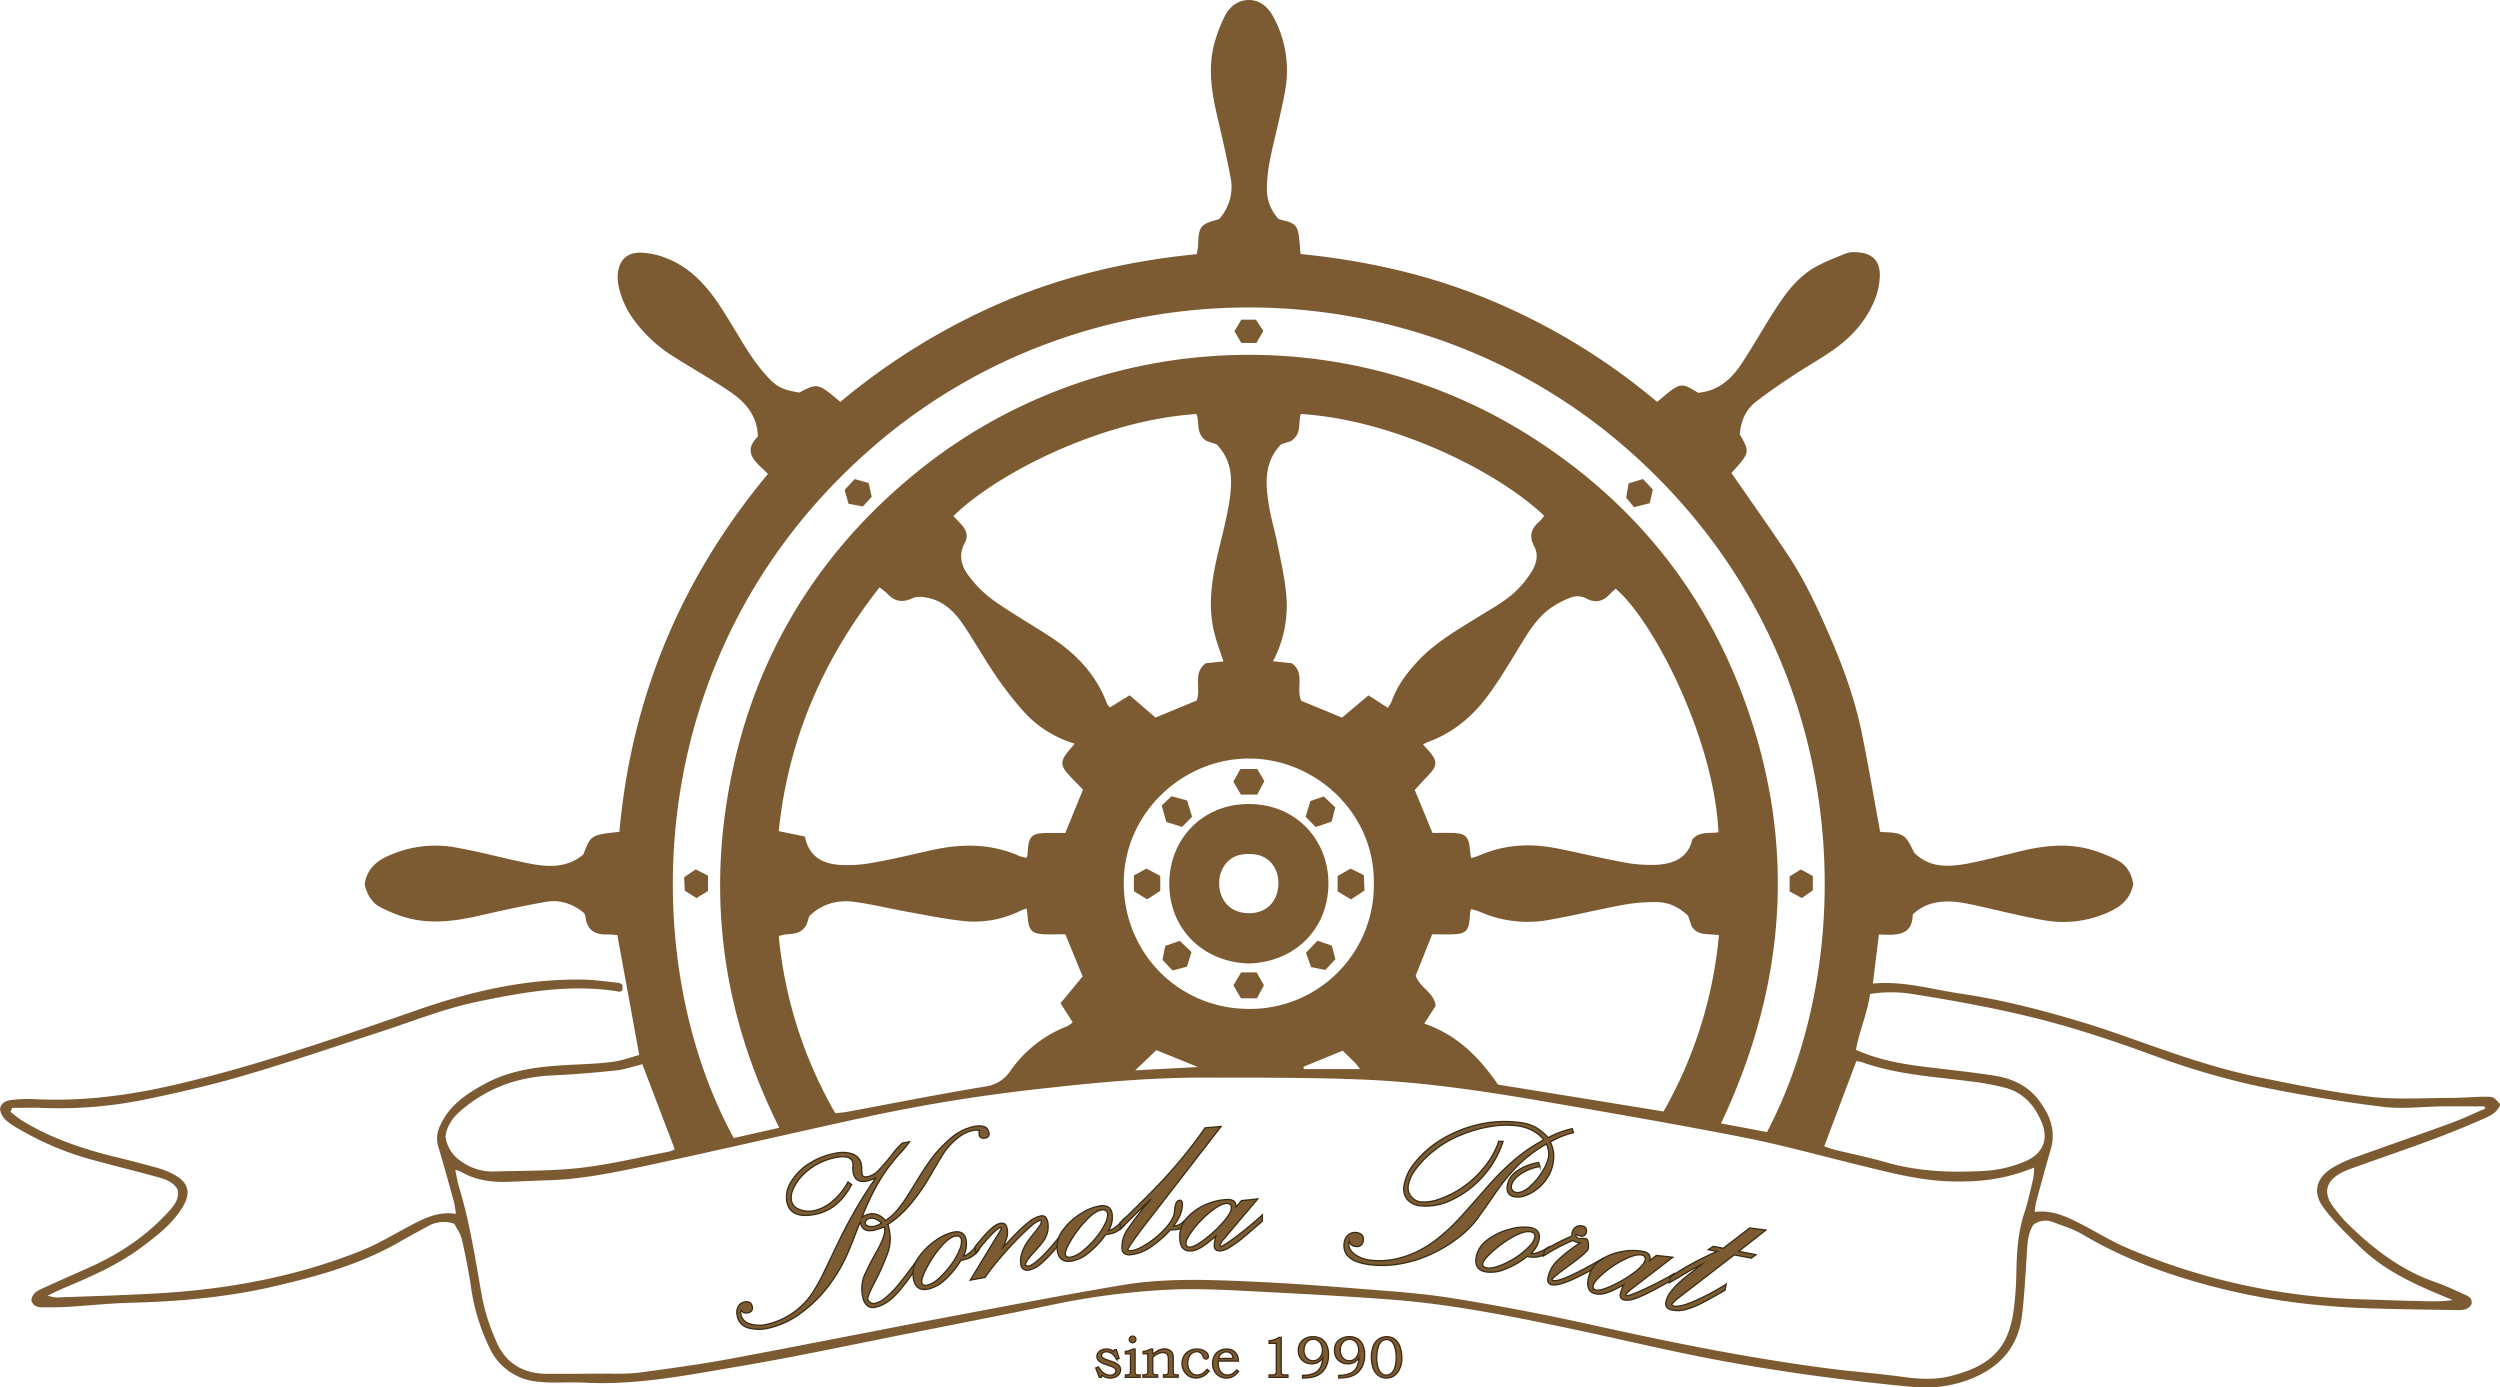 <svg xmlns="http://www.w3.org/2000/svg" viewBox="0 0 938.55 520.88"><defs><style>.cls-1,.cls-2,.cls-3{fill:#7c5b32;}.cls-2{stroke:#392d16;}.cls-2,.cls-3{stroke-miterlimit:10;stroke-width:0.5px;}.cls-3{stroke:#3e2a12;}</style></defs><g id="Layer_2" data-name="Layer 2"><g id="Layer_1-2" data-name="Layer 1"><path class="cls-1" d="M3.93,417.41c1.51,1.14,2.94,2.43,4.55,3.41,11.08,6.75,23.24,10.72,35.76,13.75,5,1.22,10,2.55,15,3.91a30.12,30.12,0,0,1,4.66,1.76c7.24,3.37,8.36,7.62,3.79,14.3-3.83,5.6-9.14,9.66-14.47,13.65-9,6.74-19.27,11.19-29.58,15.51-1.68.7-3.3,1.55-5.79,2.73a18.63,18.63,0,0,0,3.38.68c13-.5,26-.84,38.94-1.62,25.92-1.55,51.23-6.27,75.41-15.94,6.31-2.52,12.19-6.12,18.22-9.3,5.33-2.82,10.65-5.56,17.38-4.57-.31-1.83-.43-3.28-.81-4.65-1.9-6.89-3.79-13.79-5.85-20.64a10.58,10.58,0,0,1,.68-7.72c3.45-7.85,10.14-12.19,17.24-16,9.5-5.06,19.93-6.27,30.47-6.84,5.65-.32,11.33-.47,16.93-1.17,3.55-.44,7-1.76,10.14-2.59-2.77-15.24-5.42-29.76-8.21-45a30.2,30.2,0,0,0-4-.26c-4.25.18-7.44-1.65-7.92-6.44a7.06,7.06,0,0,0-.56-1.58c-4.07-3.39-8.93-5.15-14.24-4.23-8.51,1.46-17,3.35-25.38,5.25-8.7,2-17.43,3.12-26.2.94a50.86,50.86,0,0,1-10.65-4.17c-3.25-1.66-5-4.74-5.92-8.47.61-5,3.55-8.27,8.07-10.43a42.55,42.55,0,0,1,26.32-3.48c9.17,1.63,18.17,4.14,27.31,5.95,7.14,1.42,14.29,1.81,20.42-3.39,2.79-7.32,2.79-7.32,13.52-8.47q6.72-75.48,55.77-134.38c-4.2-4.22-10-7.91-3.79-14-.2-8.11-4.92-13.17-10.89-17.15-6.63-4.44-13.61-8.35-20.35-12.64a53,53,0,0,1-15.05-13.69,33.28,33.28,0,0,1-6-13,15.52,15.52,0,0,1-.33-4c.34-5.65,3.25-8.73,8.91-8.57A29.05,29.05,0,0,1,250.36,97c8.2,3.23,14.13,9.37,19,16.47,4.21,6.19,7.82,12.78,11.9,19.06a68.83,68.83,0,0,0,7,9.07c3.58,3.88,6,4.83,11.8,5.77,6.95-3.61,6.95-3.61,15.42,3.51A246.43,246.43,0,0,1,378,112.74c22.8-9.51,46.54-14.89,71.28-17.33A30,30,0,0,0,449.8,92c.25-7.11.73-7.76,7.84-9.72A17.93,17.93,0,0,0,462,66.74c-1.47-7.84-3.29-15.62-5.09-23.4-2.05-8.84-3.4-17.72-1.12-26.69A57.57,57.57,0,0,1,459.64,6.4c1.81-3.89,5.15-6.47,9.4-6.4,4,.07,7.06,2.69,9,6.3a42.21,42.21,0,0,1,4.36,28.11c-1.59,8.84-4,17.54-5.77,26.33a60.53,60.53,0,0,0-1,9.42,16.3,16.3,0,0,0,4.41,12.06c2.57.94,6.19.87,7.14,4.33.74,2.66.72,5.54,1.09,8.81,24.55,2.48,48.47,7.78,71.37,17.38a241.08,241.08,0,0,1,62.46,38.12c2.57-2,4.72-4.14,7.27-5.56,3.13-1.74,5.61.94,8.2,2.14,7.4-.65,12.33-5,16.12-10.72,4.51-6.79,8.48-13.94,12.91-20.78,3.72-5.76,7.87-11.31,13.76-15,3.91-2.42,8.34-4,12.61-5.81a9.54,9.54,0,0,1,3.93-.43c5.68.19,8.87,3,8.83,8.66a26.36,26.36,0,0,1-2.09,9.63c-3.21,7.74-8.75,13.75-15.56,18.49-4.91,3.42-10.16,6.34-15.15,9.66-4.69,3.12-9.35,6.3-13.79,9.75-3.88,3-5.58,7.36-6,12.11,3.87,6.85,3.87,6.85-3.13,14.57,6.94,10,14,20,20.84,30.21s12,21.5,16.86,32.86,8.94,23,11.37,35.12,4.49,24.15,6.76,36.5c2.58.35,5.89,0,8.29,1.35,2.14,1.17,3.27,4.17,4.56,6.59,5.85,5.78,13.15,5.33,20.47,3.91,6.53-1.28,13-3,19.44-4.57,8.35-2,16.78-3,25.21-.89A53.08,53.08,0,0,1,795,323c3.41,1.76,5.24,5,5.87,8.91-.91,4.78-3.79,7.88-8.14,10a41.13,41.13,0,0,1-25.32,3.57c-8.84-1.54-17.55-3.81-26.32-5.71-4.56-1-9.14-1.81-13.84-1a16.7,16.7,0,0,0-9.17,4.54c-.09,8.4-6.63,7.71-12.69,7.51-.8,6.41-1.52,12.26-2.29,18.42,11.6-1.06,22.19,2.21,33,3.8,15.36,2.25,30.36,6.13,45.19,10.59,8.45,2.54,16.76,5.53,25.08,8.47,14,4.95,28.06,9.61,42.61,12.53,13.54,2.71,27.11,5.54,40.8,7.12,10,1.16,20.26.43,30.4.42,4.33,0,8.65-.43,13-.44,3,0,3,.15,5.46,2.85-1,3.15-3.91,4.41-6.56,5.57-6.4,2.8-12.88,5.45-19.44,7.87-9.84,3.65-19.77,7-29.65,10.57a28.89,28.89,0,0,0-4.54,2c-5.2,3-6.24,7.16-2.76,12.07a55.14,55.14,0,0,0,6.5,7.57c9.42,9.1,19.72,16.87,32.32,21.19,3.61,1.23,7.07,2.94,10.57,4.49,1.52.67,3.17,1.32,2.8,3.63-1,2.08-3.07,2.31-5.07,2.29-11.16-.16-22.32-.3-33.47-.66-6.48-.2-13-.64-19.43-1.26a250,250,0,0,1-44.11-8.27c-15.46-4.36-30.31-10.08-44.17-18.32-3.39-2-7.32-3.12-11-4.56a7.45,7.45,0,0,0-7.26,1.05c-2.11,3.25-2.22,7.06-2.46,10.89-.48,7.63-.9,15.28-1.77,22.88-1.43,12.59-8.92,20.34-20.52,24.58a47.67,47.67,0,0,1-21.17,2.46c-24.2-2.29-48.3-5.49-72.18-9.94-19.62-3.66-39-8.42-58.6-12.49-21.35-4.45-42.76-8.66-64.54-10.31-18.26-1.38-36.56-2.31-54.85-3.25-8.81-.45-17.66-.84-26.46-.55a281.73,281.73,0,0,0-47.5,6.12c-17.45,3.58-34.92,7-52.39,10.45-21.24,4.19-42.4,8.76-63.74,12.36-19.16,3.23-38.33,7.13-58,6.06-5.79-.31-11.67.32-17.4-.38A21.79,21.79,0,0,1,184,506.43a76.19,76.19,0,0,1-7.25-23.76c-.92-5.91-2.05-11.8-3.42-17.62-.51-2.14-2-4.06-2.79-5.62a12,12,0,0,0-9.9.92c-3.51,1.91-7,3.8-10.49,5.8-14.62,8.43-30.64,12.91-46.9,16.7-17.75,4.14-35.79,5.77-54,6.22-7.81.2-15.6,1.05-23.41,1.52-3.15.19-6.32.23-9.49.22-1.84,0-3.73-.17-4.58-2.49.14-2.69,2.29-3.76,4.39-4.72,5.75-2.64,11.55-5.18,17.33-7.76,11.22-5,21.29-11.68,29.63-20.8,2.14-2.33,4.29-4.76,3.56-8.44-1.57-2.86-4.48-3.86-7.34-4.65-7.69-2.15-15.46-4-23.16-6.12A113.86,113.86,0,0,1,5.87,423.14C3.18,421.48.42,419.8,0,416.23c.66-2.74,2.93-3.14,5.05-3.36a52,52,0,0,1,8-.22c18,.91,35.57-1.43,53-5.49q13.85-3.24,27.52-7.25c21.09-6.22,41.88-13.34,62.65-20.58,20.32-7.09,41.26-12,63.05-11.55,4.31.09,8.61.75,12.91,1.19a5.53,5.53,0,0,1,1.5.69v2.11c-.51.27-.83.6-1.08.55-18.13-3.08-35.76.09-53.45,3.75-12.32,2.56-23.88,7.24-35.75,11.1-17.25,5.62-34.43,11.51-51.83,16.61-12.45,3.65-25.14,6.55-37.85,9.14a160.27,160.27,0,0,1-38.26,3c-3.63-.14-7.27,0-10.9,0Zm167,21.82c.46,2.21.72,4.15,1.28,6,4.2,13.74,6.31,27.89,8.81,42a78.57,78.57,0,0,0,5.17,16.09c3.48,8.45,10.21,12.42,19.28,12.44q11.49,0,23-.08a87.29,87.29,0,0,0,11-.31c11.54-1.57,23.1-3.1,34.54-5.23,27.82-5.18,55.57-10.76,83.37-16,21.25-4,42.51-8.1,63.84-11.68,15.83-2.66,31.88-2.07,47.86-1.37,13,.57,25.92,1.49,38.85,2.54,12.44,1,24.94,1.76,37.24,3.73,17.75,2.83,35.42,6.26,53,10.14,29.26,6.48,58.62,12.42,88.36,16.27,9.23,1.19,18.54,1.86,27.76,3.13,6,.83,12,1.19,17.85-.27,15.77-3.91,22-10.92,23.86-25.06a117.53,117.53,0,0,0,.94-12.43c.17-8,.44-15.93,3-23.65,1.41-4.26,2.33-8.68,3.37-13.05a28.67,28.67,0,0,0,.36-4.1l-2.83,1.05c-9.35,3.52-19.09,4.47-29,4.12-11.9-.42-23.33-3.53-34.81-6.34-14.23-3.48-28.38-7.41-42.74-10.22-25.31-4.95-50.74-9.35-76.16-13.71-22.49-3.85-45.09-7.16-67.9-8-19.64-.77-39.32-.64-59-.68-20,0-39.88,1.85-59.75,4.09a641.32,641.32,0,0,0-64.08,10.2c-28,6.07-55.88,12.58-83.87,18.58-12.52,2.69-25.09,5.31-38,5.68-4.82.14-9.65.38-14.47.57-6.43.25-12.64-.55-18.29-3.93A8.08,8.08,0,0,0,171,439.23Zm121.63-15.85c-21.27-42.57-27.35-86.62-17.86-132.61s33.14-84,69.52-113.55c65.58-53.28,160-59.23,232.4-12.1,35.73,23.24,61.77,54.66,77,94.38,21,54.75,17.7,108.83-7.51,162.24L663.36,425c34.46-65.38,34.93-178.86-51.48-255.54-81-71.87-204.44-72.11-285.72-.31-87.1,76.92-86.86,192.05-50.68,258.1ZM933,416.17l-.26-.81c-5.31,0-10.62-.05-15.93,0-7.32.08-14.75,1.07-22,.19-14.52-1.77-29-4.16-43.35-7a285.63,285.63,0,0,1-42.71-12.21c-9.22-3.4-18.52-6.59-27.9-9.48-20.57-6.34-41.68-10.33-62.9-13.69a49.88,49.88,0,0,0-15.9,0c-1,7.44-4.14,14-5.27,21,1.61.64,2.67,1.09,3.74,1.49,7.71,2.87,15.77,4.09,23.89,5.07s16.21,1.82,24.26,3.08c6.58,1,12.5,3.68,16.68,9.16s6.62,11.5,4.52,18.62c-1.92,6.54-3.68,13.14-5.47,19.72a35.09,35.09,0,0,0-.56,3.68c6.41-.82,11.69,1.6,16.88,4.26,5.92,3,11.62,6.59,17.72,9.22a241.65,241.65,0,0,0,89.77,19.38c6.32.17,12.64.44,19,.57,4.5.09,9,.36,13.55-.37-12.31-5.06-24.46-10.12-34.16-19.37-5-4.81-10.14-9.71-14.28-15.26-4.37-5.87-2.73-11.37,3.56-15.15a46.24,46.24,0,0,1,8.15-3.74c11.9-4.32,23.87-8.42,35.75-12.77C924.32,420.13,928.64,418.05,933,416.17ZM645.14,312.45c-1.7-35.92-25-80.14-38.6-91.42-.71.66-1.47,1.3-2.15,2-2.59,2.76-5.35,3.52-8.94,1.62a7.11,7.11,0,0,0-5.24-.51,33.71,33.71,0,0,0-9.08,4.89c-5,4-8.13,9.6-11.44,15-3.57,5.81-7.07,11.69-11.12,17.16-5.84,7.9-13.21,14.05-22.62,17.42a17.82,17.82,0,0,0-1.72.88c.9,1,1.46,1.59,2,2.21,3.59,4.09,3.52,5.74-.32,9.71-1.71,1.76-3.33,3.59-4.79,5.18l6.66,16.11c2.41,0,4.88-.05,7.35,0,5,.1,6.23,1.3,6.67,6,.11,1.08.29,2.16.46,3.44a25.34,25.34,0,0,0,2.7-.82c9.47-4.22,19.3-4.84,29.34-2.86,8.32,1.64,16.56,3.68,24.9,5.2a54.08,54.08,0,0,0,12.86,1c6.3-.39,11.74-2.67,13.24-9.49C638,312,641.61,313,645.14,312.45Zm-343,1.59c1.7,7.91,7,10.2,13.08,10.66a52.07,52.07,0,0,0,12.87-.89c7.2-1.27,14.31-3,21.46-4.61,11.31-2.52,22.44-2.63,33.26,2.22a13.3,13.3,0,0,0,2.54.59,4.52,4.52,0,0,0,.37-.87c.06-.66.09-1.33.14-2,.39-5.16,1.6-6.32,6.8-6.42,2.46-.05,4.92,0,7.26,0,2.35-5.73,4.47-10.92,6.66-16.27-1.92-2-3.8-3.88-5.59-5.83-2.83-3.09-2.85-5-.16-8.28.8-1,1.6-1.92,2.64-3.16a41.86,41.86,0,0,1-18.84-11.7,128,128,0,0,1-11-14.13c-4.23-6.17-7.87-12.74-12.07-18.93-2.82-4.16-6.37-7.86-11.3-9.45-2.39-.77-5.57-1.36-7.63-.4-4.1,1.91-7,1.14-9.76-1.95a22.56,22.56,0,0,0-2.69-2.1c-21.31,27.17-34.33,57.32-37.82,91.51Zm218.89-48.31a15.59,15.59,0,0,0,1.48-2.54c1.91-5.45,5.25-10,9.06-14.22,6.78-7.54,15.52-12.47,24-17.74,3.95-2.45,8.08-4.72,11.65-7.65a37,37,0,0,0,7.51-8.55c1.88-2.9,3.11-6.46,1.23-9.93-2-3.75-1.18-6.65,1.91-9.25a15.11,15.11,0,0,0,1.83-2.22c-17.26-16.55-56.57-36.13-91.34-38.19-1.11,3.27.5,7.54-3.78,10.19l-3.6,1.14c-6.44,6.64-5.93,14.64-4.66,22.64.8,5.08,2.33,10,3.33,15.1,1.2,6,2.57,12.06,3.18,18.16a44.71,44.71,0,0,1-4.91,25.56L485,249c5.13,3.82,1.36,9.67,3.55,14.1l15.27,6.31,9.94-8.37Zm-163.12-72c1,1,2,2.1,3,3.17,1.85,2,2.71,4.39,1.32,6.86-2.47,4.42-1.39,8.62,1.25,12.15a43.25,43.25,0,0,0,9.43,9.43c7.05,5,14.61,9.25,21.82,14,9.37,6.18,16.83,14,20.85,24.78a6.37,6.37,0,0,0,1.09,1.47l7.42-4.58,9.7,8.38L449.26,263c1.71-4.76-1.56-10.26,3.39-14l6.65-.7c-1.29-4-2.7-7.58-3.56-11.26-2.17-9.31-.95-18.54,1.12-27.7,1.5-6.65,3.36-13.23,4.48-20,1.34-8,1.8-16-4.62-22.53l-4-1.37c-3.94-2.9-2.28-7-3.53-10C413.08,157.76,373.94,178,357.93,193.74ZM313.59,417.93c2-.23,3.28-.31,4.57-.55,17.16-3.19,34.28-6.61,51.5-9.44a13.43,13.43,0,0,0,9.67-5.94,46.5,46.5,0,0,1,21.27-16.72,9.72,9.72,0,0,0,2.1-1.51l-4.57-7.14,8.31-10.05c-2.24-5.46-4.31-10.51-6.48-15.83-2.78,0-5.43.09-8.07,0-4.3-.17-5.6-1.47-6-5.67-.12-1.25-.26-2.51-.43-4-1,.34-1.63.48-2.21.76a38.75,38.75,0,0,1-20.83,4c-7.25-.71-14.42-2.22-21.61-3.5-6.7-1.2-13.34-2.85-20.07-3.76-6.34-.86-12.2.72-16.93,5.39l-1,3.19c-2.85,4.87-7.3,2.72-10.45,4.34A164,164,0,0,0,313.59,417.93Zm224.07-67.16c-2.29,5.73-4.31,10.8-6.17,15.47,1.52,4.65,6.79,6.14,7.51,11.34l-4.32,6.7c12.47,4.21,20.91,13,27.71,22.89l62.13,10.09a163.42,163.42,0,0,0,20.79-66.15c-3.66-.76-7.82.54-10.25-3.41-.42-1.23-.89-2.64-1.31-3.9-3.43-3.24-7.33-5.13-11.81-5.14a67.89,67.89,0,0,0-12.34,1c-9.32,1.71-18.55,4-27.87,5.65a44.5,44.5,0,0,1-25.93-2.9c-1.11-.47-2.31-.77-3.38-1.13a4.88,4.88,0,0,0-.43.83c-.08.66-.13,1.32-.18,2-.36,5.49-1.48,6.56-7,6.67C542.45,350.8,540.14,350.77,537.66,350.77Zm-21.89-19c.45-26.42-21.89-47-46.89-47-25.17,0-47.18,20.81-47,47,.13,25.89,20.45,46.94,47,47A46.49,46.49,0,0,0,515.77,331.76ZM241.15,399.54c-3.49.84-6.67,2-9.94,2.33-7.92.84-15.87,1.49-23.82,1.86-11.46.52-21.94,3.79-31.13,10.63-4.25,3.17-8.38,6.7-9,12.38a13.17,13.17,0,0,0,5.76,9.16,20,20,0,0,0,12.13,3.91c10.95-.34,22-.14,32.83-1.38,11.2-1.28,22.23-4,33.33-6.12a9.86,9.86,0,0,0,2-.87Zm443.7,30.82c1.6.52,2.81,1,4.06,1.31,6.3,1.55,12.67,2.82,18.89,4.62,11.83,3.42,23.9,4,36.07,3.34a46,46,0,0,0,16.92-3.85c5.72-2.64,8.5-7.6,5.74-14.34-2.61-6.36-6.82-11.13-13.48-13a97.6,97.6,0,0,0-14.17-2.57c-13.49-1.75-27.16-2.5-40.12-7.19a9.6,9.6,0,0,0-1.86-.28C692.92,409,689,419.33,684.85,430.36ZM449.71,400.58l-15.59-6.34-7.94,7.59Zm60.9.77c-.88-1.08-1.42-1.86-2.07-2.53-1.38-1.4-2.81-2.75-4.48-4.37l-14.74,6.06.18.84Z"/><path class="cls-2" d="M371.23,425.19a1.56,1.56,0,0,1-1.43,2.05c-1.25.24-2-.18-2.17-1.25a2.89,2.89,0,0,1,.1-1.64,8.77,8.77,0,0,0-2.34,0,14,14,0,0,0-6,3,24.52,24.52,0,0,0-5.24,5.76c-.85,1.34-1.8,2.92-2.85,4.72l-2.73,4.67c-.78,1.32-1.52,2.49-2.23,3.53q-6.58,9.72-13,13.61a26.65,26.65,0,0,1,.61,2.65,15.72,15.72,0,0,1-.83,8.49A89.43,89.43,0,0,1,328.56,481c-2,3.82-2.91,6.06-2.79,6.69a2.17,2.17,0,0,0,1,1.3,2.11,2.11,0,0,0,1.55.35,9.47,9.47,0,0,0,4.22-2.22,34,34,0,0,0,4.21-4.19q2-2.37,4.28-5.44c1.52-2,3.07-4.17,4.64-6.34l.43,2.26c-1.74,2.35-3.32,4.49-4.72,6.41s-2.78,3.65-4.1,5.17a22.59,22.59,0,0,1-4.18,3.8,12.24,12.24,0,0,1-4.71,2,3.16,3.16,0,0,1-2.95-.79,5.41,5.41,0,0,1-1.52-3,13.69,13.69,0,0,1,.52-8,101.37,101.37,0,0,1,4.79-9.35c2.24-4,3.21-6.82,2.89-8.46l-.11-.6a26.68,26.68,0,0,1-4,1.29q-4.23.81-4.89-2.67l-.1-.5q-.78,1.67-2.5,6.17t-3.36,7.95a61.26,61.26,0,0,1-4.73,8,49.9,49.9,0,0,1-11.52,11.94,31.88,31.88,0,0,1-12.58,5.88,15.22,15.22,0,0,1-7.71-.22,5.72,5.72,0,0,1-3.88-4.72,4.63,4.63,0,0,1,.42-3.26,3.32,3.32,0,0,1,2.35-1.65c1.64-.32,2.6.25,2.88,1.69a1.77,1.77,0,0,1-1.59,2.34,2.7,2.7,0,0,1-1.47,0,3,3,0,0,1-1.05-.84,3.11,3.11,0,0,0-.09,1.68,4.45,4.45,0,0,0,3,3.21,11.49,11.49,0,0,0,6.63.32,27.8,27.8,0,0,0,17.37-12.09,66.59,66.59,0,0,0,4.28-7.79q2.52-5.21,5.17-10.75t6.15-11.75q3.51-6.19,8-12.6a19.3,19.3,0,0,1-3.48,1.19c-2.82.54-4.49-.54-5-3.22a9.66,9.66,0,0,1-.13-2,9.38,9.38,0,0,0,0-1.58q-.62-3.18-6.4-2.07a23.68,23.68,0,0,0-6.89,2.47,22.71,22.71,0,0,0-5.61,4.23,17.57,17.57,0,0,0-3.45,5,7.85,7.85,0,0,0-.7,4.65A4.47,4.47,0,0,0,300,454a9.32,9.32,0,0,0,5.65.51,15.62,15.62,0,0,0,6.82-3.5,24,24,0,0,0,5.89-7.29l1.35,1q-5,9.51-13.78,11.2-9.27,1.77-10.53-4.83a10.58,10.58,0,0,1,1.53-7.31,20.46,20.46,0,0,1,6.63-6.8,27.09,27.09,0,0,1,10-4,12,12,0,0,1,6.58.28,5.06,5.06,0,0,1,3.23,4.06,11.81,11.81,0,0,1,.15,1.85,13.37,13.37,0,0,0,.1,1.65q.25,1.31,2.22.93a8.12,8.12,0,0,0,4.09-2.5c1.38-1.42,3-3.29,4.84-5.63a29.36,29.36,0,0,1,4-4.48l2.67-.51a37.11,37.11,0,0,1-3.79,4.61,66.46,66.46,0,0,0-5.61,7.11,71.87,71.87,0,0,0-4.72,8.21,82.05,82.05,0,0,0-3.72,8.49,3.82,3.82,0,0,1,1.31-.78,5,5,0,0,1,1.53-.5,5.62,5.62,0,0,1,3.16.31,6.75,6.75,0,0,1,2.79,2.16,18.27,18.27,0,0,0,4-3.43,42.2,42.2,0,0,0,3.93-5.27c1.34-2.09,2.63-4.15,3.88-6.2s2.46-4,3.65-5.71a48,48,0,0,1,8.87-10.13,20.06,20.06,0,0,1,8.88-4.59C369,422.29,370.82,423,371.23,425.19Zm-40.32,34a5.73,5.73,0,0,0-2-1.44,4,4,0,0,0-2.4-.38,2,2,0,0,0-1.31.78,1.5,1.5,0,0,0-.33,1.26q.11.6,1.14.9a4.12,4.12,0,0,0,2,.11A6.84,6.84,0,0,0,330.91,459.17Z"/><path class="cls-2" d="M367.55,469.19a12.23,12.23,0,0,1-2.91,2.67,9.59,9.59,0,0,1-3.2,1.16l-.7.13a32.69,32.69,0,0,1-6,7.31,13.83,13.83,0,0,1-6.38,3.51q-4.53.86-5.43-3.87a10.26,10.26,0,0,1,1.76-7.73,23.59,23.59,0,0,1,6.38-6.53,18.64,18.64,0,0,1,6.89-3.27q4-.76,4.72,2.86a9.77,9.77,0,0,1-1,6.18c1.75-.5,3.55-2.06,5.42-4.68Zm-6.61-3.75c-.22-1.17-1-1.64-2.3-1.39q-2.31.45-5.39,4a41.7,41.7,0,0,0-5.28,7.79c-1.46,2.8-2.11,4.69-1.92,5.66s.87,1.19,2.11,1a10.63,10.63,0,0,0,4.6-2.86,32.3,32.3,0,0,0,4.89-5.68,25.59,25.59,0,0,0,2.57-4.74A7.22,7.22,0,0,0,360.94,465.44Z"/><path class="cls-2" d="M400.82,463.07q-2.65,3.45-5,6.25a43,43,0,0,1-4.86,4.94,10.22,10.22,0,0,1-4.58,2.52,2.4,2.4,0,0,1-3.15-2.2,8.72,8.72,0,0,1,.36-3.92,15.28,15.28,0,0,1,2.22-4.57c.5-.71,1.22-1.65,2.15-2.8s1.69-2.16,2.25-3a3,3,0,0,0,.74-1.85.36.36,0,0,0-.48-.33,9.86,9.86,0,0,0-3.34,2.16q-2.37,2-5.3,5t-6.33,6.95a85.12,85.12,0,0,0-5.7,7.36l-5.55,1,10-16.44c1.17-1.81,1.73-2.87,1.67-3.17,0-.14-.13-.18-.34-.15-.63.12-1.91,1.17-3.83,3.17a53.66,53.66,0,0,0-5.31,6.5L366,468.2q6.32-8.32,9.39-8.88a2.44,2.44,0,0,1,1.86.21,3,3,0,0,1,.87,1.9,7.11,7.11,0,0,1,.07,2.28,11.09,11.09,0,0,1-.77,2.51c-.41,1-.69,1.68-.83,2,2-2.12,3.71-3.95,5.21-5.47a46.1,46.1,0,0,1,4.58-4.08,10.18,10.18,0,0,1,4.2-2.14,2.09,2.09,0,0,1,1.94.36,4.59,4.59,0,0,1,.88,2.26,9.32,9.32,0,0,1-1.91,7.06q-.66,1-3.66,4.28T385,474.88c0,.13.16.25.4.34a1.35,1.35,0,0,0,.77.07q1.86-.33,5.85-4.41a93.52,93.52,0,0,0,8.36-10.08Z"/><path class="cls-2" d="M422.18,459.93a12.5,12.5,0,0,1-3.07,2.48,9.44,9.44,0,0,1-3.27.95l-.71.09a32.48,32.48,0,0,1-6.47,6.92,13.84,13.84,0,0,1-6.58,3.1q-4.57.57-5.18-4.21a10.25,10.25,0,0,1,2.25-7.59,23.41,23.41,0,0,1,6.77-6.13,18.81,18.81,0,0,1,7.09-2.83q4.07-.51,4.53,3.16a9.81,9.81,0,0,1-1.35,6.11c1.77-.4,3.67-1.84,5.7-4.34Zm-6.36-4.16c-.15-1.19-.89-1.7-2.21-1.53-1.56.2-3.44,1.42-5.63,3.68a41.57,41.57,0,0,0-5.76,7.44q-2.46,4.06-2.27,5.53c.11.89.79,1.25,2,1.09a10.57,10.57,0,0,0,4.77-2.56,32.14,32.14,0,0,0,5.24-5.37,25.24,25.24,0,0,0,2.86-4.57A7.12,7.12,0,0,0,415.82,455.77Z"/><path class="cls-2" d="M458.4,422.91l-28.3,36.6c-1.67,2.13-3.21,4.23-4.63,6.28a20,20,0,0,0-2.1,3.33c0,.34.39.49,1.11.44q2.4-.17,6.31-2.7a33.64,33.64,0,0,0,6.94-5.95c2-2.29,3.08-4.3,3.2-6.06.15-2.75.79-4.17,1.92-4.24.61-.05.95.36,1,1.21a9.46,9.46,0,0,1-.74,4.06,16.14,16.14,0,0,1-2.58,4.39,5.24,5.24,0,0,0,3-1,34.88,34.88,0,0,0,3.28-3.13l.15,2.3a8,8,0,0,1-5.84,3.23,10.84,10.84,0,0,1-1.69,0,39,39,0,0,1-7,6.19,16,16,0,0,1-7.95,3.17,3.58,3.58,0,0,1-2.45-.45,3,3,0,0,1-.82-2.15,11.85,11.85,0,0,1,2.33-7.23A135.74,135.74,0,0,1,432.17,450l-11.55,11.44-.15-2.3q4.14-4,8.9-8.71t8.41-8.71q3.66-4,7.3-8.5t7.34-9.81Z"/><path class="cls-2" d="M473.9,458.45q-3.56,3.12-6.75,5.8a43.85,43.85,0,0,1-5.46,4,8,8,0,0,1-3.7,1.38c-1.41,0-2.11-.64-2.13-2a15.08,15.08,0,0,1,.57-3.55c-1.35,1.18-2.61,2.2-3.76,3.05a16.42,16.42,0,0,1-3.1,1.88,7,7,0,0,1-2.81.63q-3.79,0-3.86-5.08a10.55,10.55,0,0,1,3-7.63,20,20,0,0,1,7.22-4.88,21.34,21.34,0,0,1,7.47-1.71,4.12,4.12,0,0,1,2.72.61,3,3,0,0,1,.7,2.22l2.07-2.43,6.09-.64-12.73,15.08a5.67,5.67,0,0,0-1.46,2.42.28.28,0,0,0,.31.31q.62,0,3.39-1.92t6.25-4.74q3.46-2.83,6-5.18Zm-11.61-5.19a1.28,1.28,0,0,0-.5-1.09,1.69,1.69,0,0,0-1.1-.38q-2.31,0-6.07,3a38.77,38.77,0,0,0-6.58,6.67q-2.82,3.67-2.81,5.31a1.3,1.3,0,0,0,1.51,1.42q1.69,0,5.55-2.94a45.51,45.51,0,0,0,6.95-6.47Q462.32,455.27,462.29,453.26Z"/><path class="cls-2" d="M590.69,425.2a33.76,33.76,0,0,0-8.68,3.52,12.1,12.1,0,0,1,1.17,7.11,14.56,14.56,0,0,1-1.95,5.8,16.9,16.9,0,0,1-3.76,4.44,15.73,15.73,0,0,1-4.44,2.64,8.61,8.61,0,0,1-4,.66c-2.41-.29-3.48-1.62-3.19-4a8.14,8.14,0,0,1,3.53-5.65,19.68,19.68,0,0,1,8.26-3.28l.5,1.51a18,18,0,0,0-7.54,3q-2.94,2.16-3.2,4.39a1.94,1.94,0,0,0,.46,1.58,2.09,2.09,0,0,0,1.38.76c1.49.18,3.14-.51,4.94-2.05a24.19,24.19,0,0,0,4.84-5.8,15.57,15.57,0,0,0,2.44-5.93,10,10,0,0,0-.87-4.44,51.83,51.83,0,0,0-10.89,8.23,83,83,0,0,0-8.84,11q-4.56,6.61-6.79,9.57a35,35,0,0,1-6.4,6.24,50.65,50.65,0,0,1-10.4,6.35,47.23,47.23,0,0,1-11.38,3.58,38.12,38.12,0,0,1-11.35.39q-10.74-1.28-9.92-8.15a4.7,4.7,0,0,1,1.43-2.93,3.66,3.66,0,0,1,3.16-1q2.89.35,2.6,2.84a2.33,2.33,0,0,1-2.91,2.34,2.36,2.36,0,0,1-2.3-1.87,2.7,2.7,0,0,1-.07.35c0,.1-.07.22-.12.35q-.25,2.13,2,4a12.11,12.11,0,0,0,6.38,2.38,29.66,29.66,0,0,0,4.71.12,31.36,31.36,0,0,0,5.92-.95,35.66,35.66,0,0,0,7-2.63,41.12,41.12,0,0,0,7.45-4.77,78.23,78.23,0,0,0,9.92-9.58q5.25-5.91,9.37-10.61a95.36,95.36,0,0,1,9.13-9.06,60,60,0,0,1,11.29-7.7,12.28,12.28,0,0,0-4.14-3.46,16.55,16.55,0,0,0-6.12-1.88,35.61,35.61,0,0,0-10.09.37,50.56,50.56,0,0,0-11,3.21,39,39,0,0,0-9.37,5.4,37,37,0,0,0-7.37,7.36,13.86,13.86,0,0,0-2.79,6.09,5.26,5.26,0,0,0,1.14,4.24,5.32,5.32,0,0,0,3.49,1.94,16.59,16.59,0,0,0,6.91-1,36,36,0,0,0,8.57-4.27A38,38,0,0,0,557,438.5a31.91,31.91,0,0,0,5.69-10.06l1.59.08A36.48,36.48,0,0,1,556.4,442a35.77,35.77,0,0,1-11.5,8.52,21.48,21.48,0,0,1-11.43,2.18,7.48,7.48,0,0,1-5.14-2.39,6.4,6.4,0,0,1-1.26-5,18.16,18.16,0,0,1,4.25-9A37.76,37.76,0,0,1,541,427.9a45.76,45.76,0,0,1,13.52-5.6,43.15,43.15,0,0,1,15.6-.94,16.72,16.72,0,0,1,6.39,1.85,19.94,19.94,0,0,1,4.7,3.91,33.27,33.27,0,0,1,9-3.37Z"/><path class="cls-2" d="M581.1,470.35a12.7,12.7,0,0,1-3.66,1.48,9.51,9.51,0,0,1-3.4,0l-.71-.12a32.18,32.18,0,0,1-8.2,4.74,13.76,13.76,0,0,1-7.2,1.06q-4.54-.78-3.74-5.53a10.3,10.3,0,0,1,4.36-6.61,23.55,23.55,0,0,1,8.26-3.9,18.64,18.64,0,0,1,7.6-.65q4,.69,3.42,4.33a9.77,9.77,0,0,1-3.07,5.46q2.73.19,6.72-2.5Zm-4.89-5.83c.2-1.18-.35-1.88-1.67-2.1q-2.32-.41-6.46,1.88a41.52,41.52,0,0,0-7.66,5.46q-3.54,3.17-3.78,4.63c-.15.88.4,1.42,1.64,1.63s3-.14,5.31-1.07a32,32,0,0,0,6.57-3.61,25.59,25.59,0,0,0,4.06-3.54A7.15,7.15,0,0,0,576.21,464.52Z"/><path class="cls-2" d="M601.26,474.63a120.18,120.18,0,0,1-11.14,5.82q-5.18,2.32-7.55,1.87c-1.24-.25-1.71-1.12-1.42-2.63a12.35,12.35,0,0,1,3.37-6.29,55.67,55.67,0,0,1,8.69-6.77,6.87,6.87,0,0,1-2.69-.94,67.83,67.83,0,0,0-11.12,5.87l.44-2.26A95.81,95.81,0,0,1,590.12,464a2.22,2.22,0,0,0,0-.41c0-.17,0-.32,0-.42a3.84,3.84,0,0,1,1.33-2.41,2.93,2.93,0,0,1,2.48-.51,1.73,1.73,0,0,1,1.6,2.25,1.69,1.69,0,0,1-2.23,1.5c-.94-.19-1.47-.43-1.58-.73a.41.41,0,0,0-.16.28,1,1,0,0,0,.35.88,1.73,1.73,0,0,0,1,.58,7.54,7.54,0,0,0,.86-.09,7,7,0,0,1,1.6.1c.47.1.76.59.88,1.48a7.34,7.34,0,0,1,0,2.35q-.22,1.16-6.83,6c-4.41,3.2-6.65,5-6.75,5.5,0,.21.11.34.45.4,1.17.23,3.41-.42,6.7-1.95s7.26-3.66,11.9-6.37Z"/><path class="cls-2" d="M627.9,480.45q-4.12,2.31-7.82,4.25a44.57,44.57,0,0,1-6.19,2.79,8,8,0,0,1-3.91.57,1.81,1.81,0,0,1-1.66-2.38,14.68,14.68,0,0,1,1.31-3.34q-2.36,1.29-4.32,2.18a16.59,16.59,0,0,1-3.43,1.19,7.16,7.16,0,0,1-2.88,0q-3.72-.75-2.7-5.78a10.56,10.56,0,0,1,4.53-6.82,20,20,0,0,1,8.09-3.25,21,21,0,0,1,7.65-.09,4.06,4.06,0,0,1,2.54,1.17,3,3,0,0,1,.21,2.32l2.54-1.95L628,472l-15.63,12c-1.21,1-1.86,1.67-1.94,2.07a.27.27,0,0,0,.24.36c.4.08,1.64-.3,3.71-1.15s4.45-2,7.11-3.32,5-2.62,6.92-3.8Zm-10.24-7.52a1.31,1.31,0,0,0-.26-1.18,1.72,1.72,0,0,0-1-.59q-2.26-.46-6.57,1.67A38.41,38.41,0,0,0,602,478q-3.54,3-3.87,4.6a1.3,1.3,0,0,0,1.18,1.71c1.1.22,3.12-.35,6-1.71a44.94,44.94,0,0,0,8.16-4.85Q617.27,474.89,617.66,472.93Z"/><path class="cls-2" d="M662.92,461.79l-10.18,8,6.49,1.24-1.75,1.29-6.4-1.22L629.9,487.43a10.68,10.68,0,0,0-2.26,2.23q-.09.51.87.69,2.41.47,8.38-2.24a87.21,87.21,0,0,0,11.14-6l-.43,2.27q-4.87,2.82-8.15,4.55a33.82,33.82,0,0,1-6.15,2.56,11.21,11.21,0,0,1-5.29.37,4,4,0,0,1-2.22-1,2.63,2.63,0,0,1-.3-2.27,8.74,8.74,0,0,1,1.49-3.27,23,23,0,0,1,3.18-3.57q2-1.86,4.21-3.55c1.46-1.13,2.92-2.27,4.35-3.43a68.57,68.57,0,0,0-6.26,3.43q-4.28,2.55-5.73,3.37l.43-2.27a108.06,108.06,0,0,1,17.52-9.5l-3.37-.64,1.86-1.26,3.78.72,9.9-7.61Z"/><path class="cls-1" d="M320.88,179.85l5.23,1.49c.37,1.68.75,3.39,1.15,5.18l-3.32,3.62-5.39-1c-.51-1.82-.94-3.38-1.46-5.23Z"/><path class="cls-1" d="M616.81,179.82l3.72,4c-.4,1.71-.78,3.28-1.21,5.1l-5.89,1.49-2.94-3.58c.31-1.76.61-3.48.94-5.37Z"/><path class="cls-1" d="M474.28,124.27c-1,1.76-1.75,3-2.59,4.48H466l-2.56-4.4L466,120h5.49Z"/><path class="cls-1" d="M261.47,337.17l-4.39-2.81c-.07-1.6-.15-3.21-.24-5.07l4.36-2.91,4.6,2.37v5.74Z"/><path class="cls-1" d="M676.43,337.15l-4.56-2.48V329l4.2-2.59,4.5,2.47v5.37Z"/><path class="cls-1" d="M468.84,361.71c-17.34-.47-30.07-13.17-29.87-30.34.18-16.53,12.59-29.68,30.12-29.53,17.73.15,29.74,13.72,29.63,30C498.61,348.94,485.93,361.24,468.84,361.71Zm.15-41.08c-7.8-.38-11.38,5.67-11.3,11,.1,6.76,4.53,11.25,11.25,11.21,6.51,0,10.79-4.35,11-10.91C480.18,326.56,476.7,320.37,469,320.63Z"/><path class="cls-1" d="M465.86,298.32c-.91-1.55-1.8-3.09-2.84-4.88l2.67-4.74H472c.89,1.53,1.7,2.93,2.65,4.54L472,298.32Z"/><path class="cls-1" d="M430.62,337.63l-4.93-3.07v-5.93l4.71-2.54,5.19,2.75v5.61Z"/><path class="cls-1" d="M507.17,337.65l-5-3v-5.78L507,326.1l5,2.42c.1,2,.18,3.8.28,5.8Z"/><path class="cls-1" d="M463.05,369.93c1.14-1.92,2-3.33,2.87-4.87h5.83l2.76,4.83-2.63,4.9h-6C465,373.29,464.14,371.77,463.05,369.93Z"/><path class="cls-1" d="M440.18,364.33l-3.77-4c.36-1.74.69-3.33,1.08-5.24l5.41-1.88,4.42,4.19c-.61,2-1.14,3.65-1.71,5.5Z"/><path class="cls-1" d="M494.62,353.17,500,355c.44,1.7.84,3.27,1.32,5.14l-3.77,4-5.33-1.08c-.62-1.73-1.23-3.39-1.95-5.37Z"/><path class="cls-1" d="M445.68,300.52c.6,2,1.07,3.54,1.86,6.11l-3.76,3.81-5.9-1.84-1.77-6.18,3.69-3.49Z"/><path class="cls-1" d="M493.94,310.48l-3.79-3.82,1.8-5.93,5-1.74,4.35,4.13c-.47,1.83-.87,3.4-1.37,5.33Z"/><path class="cls-3" d="M418.39,506.71h.75l1,3.29-1,.32a5,5,0,0,0-1.63-2.08,3.63,3.63,0,0,0-2.12-.75,2.1,2.1,0,0,0-1.34.4,1.16,1.16,0,0,0-.52.93,1.14,1.14,0,0,0,.38.85,4.88,4.88,0,0,0,1.64.82l2.09.75a6,6,0,0,1,2.42,1.35,2.48,2.48,0,0,1,.64,1.65,2.67,2.67,0,0,1-.48,1.51,3.22,3.22,0,0,1-1.37,1.16,5.13,5.13,0,0,1-5.15-.61l-.22.78h-.77l-1.34-3.51,1-.39a8.13,8.13,0,0,0,1.85,2.19,4.26,4.26,0,0,0,2.62.91,2.28,2.28,0,0,0,1.54-.5,1.43,1.43,0,0,0,.6-1.11,1.35,1.35,0,0,0-.37-.92,4,4,0,0,0-1.48-.8l-2.48-.9a5.56,5.56,0,0,1-2.23-1.27,2.28,2.28,0,0,1-.62-1.57,2.44,2.44,0,0,1,1-1.92,3.93,3.93,0,0,1,2.59-.83,4.72,4.72,0,0,1,1.46.21,4.08,4.08,0,0,1,1.27.69Z"/><path class="cls-3" d="M422.47,508.25v-.89a8.25,8.25,0,0,0,1.5-.3,9.32,9.32,0,0,0,1.38-.6h.78v8.61a1.37,1.37,0,0,0,.13.68.82.82,0,0,0,.36.33,2.53,2.53,0,0,0,.84.1H428v.9h-5.5v-.9h.44a2.44,2.44,0,0,0,1-.13.7.7,0,0,0,.35-.37,3.35,3.35,0,0,0,.11-1.1v-6.33Zm2.73-6.64a1.22,1.22,0,0,1,.88.36,1.19,1.19,0,0,1,.36.88,1.23,1.23,0,0,1-1.24,1.24,1.25,1.25,0,0,1-1.25-1.24,1.16,1.16,0,0,1,.37-.88A1.19,1.19,0,0,1,425.2,501.61Z"/><path class="cls-3" d="M429.16,508.25v-.89a7.93,7.93,0,0,0,1.43-.26,9.17,9.17,0,0,0,1.36-.64h.78v2a9.91,9.91,0,0,1,2.42-1.62,5.16,5.16,0,0,1,2-.42,3.79,3.79,0,0,1,1.55.29,2.93,2.93,0,0,1,1.1.8,2.65,2.65,0,0,1,.57,1.15,6.92,6.92,0,0,1,.08,1.2v4.73a2.73,2.73,0,0,0,.13,1.09.71.71,0,0,0,.39.35,4.77,4.77,0,0,0,1.32.11v.9H436.8v-.9h.3a2.74,2.74,0,0,0,1-.14.84.84,0,0,0,.4-.41,2.93,2.93,0,0,0,.13-1.1v-3.95a5,5,0,0,0-.2-1.7,1.67,1.67,0,0,0-.68-.77,2.33,2.33,0,0,0-1.21-.29,4.57,4.57,0,0,0-1.85.44,7.18,7.18,0,0,0-1.92,1.32v4.95a3.06,3.06,0,0,0,.13,1.12.78.78,0,0,0,.4.42,2.84,2.84,0,0,0,1,.11h.31v.9h-5.54v-.9h.27a2.91,2.91,0,0,0,1.09-.14.76.76,0,0,0,.41-.48,5.52,5.52,0,0,0,.07-1.18v-6.13Z"/><path class="cls-3" d="M453.17,514.08l.69.56a5.93,5.93,0,0,1-4.85,2.7,5,5,0,0,1-3.72-1.57,5.4,5.4,0,0,1-1.51-3.9,5.57,5.57,0,0,1,.7-2.8,4.92,4.92,0,0,1,2-1.93,5.83,5.83,0,0,1,2.87-.68,5.14,5.14,0,0,1,3.09.9,2.46,2.46,0,0,1,1.23,1.83,1,1,0,0,1-.29.77.92.92,0,0,1-.65.27.86.86,0,0,1-.38-.1,1.67,1.67,0,0,1-.38-.31,4.52,4.52,0,0,1-.31-.6,4.67,4.67,0,0,0-.45-.84,2.36,2.36,0,0,0-1.91-.93,3,3,0,0,0-1.69.51,3.48,3.48,0,0,0-1.24,1.49,5.55,5.55,0,0,0-.46,2.34,4.83,4.83,0,0,0,1.13,3.37,3.06,3.06,0,0,0,2.33,1.07,4.07,4.07,0,0,0,1.27-.21,4.29,4.29,0,0,0,1.2-.62A9.74,9.74,0,0,0,453.17,514.08Z"/><path class="cls-3" d="M464.31,514.31l.69.56a9.9,9.9,0,0,1-1.52,1.48,5.33,5.33,0,0,1-1.4.77,4.94,4.94,0,0,1-1.53.22,5.28,5.28,0,0,1-2.69-.65,5.21,5.21,0,0,1-1.94-1.93,5.63,5.63,0,0,1-.68-2.82,6,6,0,0,1,.66-2.9,4.82,4.82,0,0,1,1.83-1.89,5.78,5.78,0,0,1,4.72-.34,3.59,3.59,0,0,1,1.44,1.09,4.65,4.65,0,0,1,.86,1.65,5.92,5.92,0,0,1,.17,1.42h-7.59c0,.35,0,.61,0,.78a5.81,5.81,0,0,0,.48,2.42,3.38,3.38,0,0,0,1.25,1.56,3.23,3.23,0,0,0,1.76.5,3.65,3.65,0,0,0,1.63-.39A8,8,0,0,0,464.31,514.31ZM462.93,510a4.06,4.06,0,0,0-.45-1.46,2.14,2.14,0,0,0-.84-.76,2.7,2.7,0,0,0-1.22-.27,3,3,0,0,0-1.27.27,2.78,2.78,0,0,0-1,.78,4.4,4.4,0,0,0-.68,1.44Z"/><path class="cls-3" d="M480.19,502.09h.8v12.44a3.71,3.71,0,0,0,.11,1.14.85.85,0,0,0,.37.38,2.85,2.85,0,0,0,1,.13h1.05v.9h-7.08v-.9h1.17a2.4,2.4,0,0,0,1-.14.93.93,0,0,0,.4-.43,2.85,2.85,0,0,0,.14-1.08V504.31h-2.72v-.93A9,9,0,0,0,480.19,502.09Z"/><path class="cls-3" d="M489,517.34v-1a10.88,10.88,0,0,0,4.3-.77,4.83,4.83,0,0,0,2.41-2.21,8.82,8.82,0,0,0,.87-3.63,5.26,5.26,0,0,1-1.13,1.29,4.2,4.2,0,0,1-1.34.72,5.27,5.27,0,0,1-1.67.26,5.2,5.2,0,0,1-2.6-.65,4.58,4.58,0,0,1-1.78-1.74,5,5,0,0,1-.64-2.57,4.88,4.88,0,0,1,1.43-3.72,5.74,5.74,0,0,1,4.11-1.48,5.83,5.83,0,0,1,3.06.75,5.11,5.11,0,0,1,2,2.3,8.82,8.82,0,0,1,.73,3.8,10.09,10.09,0,0,1-.76,4,7.09,7.09,0,0,1-2.13,2.84,7.32,7.32,0,0,1-3,1.42,14.09,14.09,0,0,1-3,.36Zm3.93-6.48a3.16,3.16,0,0,0,2.53-1.17,4.15,4.15,0,0,0,1-2.81,4.72,4.72,0,0,0-.49-2.15,3.47,3.47,0,0,0-1.24-1.46,3.27,3.27,0,0,0-4.18.65,4.39,4.39,0,0,0-1,3,4.11,4.11,0,0,0,1,2.87A3.11,3.11,0,0,0,492.89,510.86Z"/><path class="cls-3" d="M502.6,517.34v-1a11,11,0,0,0,4.31-.77,4.85,4.85,0,0,0,2.4-2.21,8.66,8.66,0,0,0,.87-3.63,5.26,5.26,0,0,1-1.13,1.29,4.2,4.2,0,0,1-1.34.72A5.27,5.27,0,0,1,506,512a5.2,5.2,0,0,1-2.6-.65,4.58,4.58,0,0,1-1.78-1.74A5.07,5.07,0,0,1,501,507a4.88,4.88,0,0,1,1.42-3.72,6.52,6.52,0,0,1,7.17-.73,5.19,5.19,0,0,1,2,2.3,9,9,0,0,1,.73,3.8,10.09,10.09,0,0,1-.77,4,7.09,7.09,0,0,1-2.13,2.84,7.32,7.32,0,0,1-3,1.42,14.09,14.09,0,0,1-3,.36Zm3.94-6.48a3.19,3.19,0,0,0,2.53-1.17,4.19,4.19,0,0,0,1-2.81,4.84,4.84,0,0,0-.48-2.15,3.62,3.62,0,0,0-1.24-1.46,3.29,3.29,0,0,0-4.19.65,4.39,4.39,0,0,0-1,3,4.07,4.07,0,0,0,1,2.87A3.1,3.1,0,0,0,506.54,510.86Z"/><path class="cls-3" d="M520.58,501.84a5,5,0,0,1,2.89.84,5.84,5.84,0,0,1,2,2.65,11,11,0,0,1,.78,4.37,8.59,8.59,0,0,1-1.9,5.92,5.06,5.06,0,0,1-3.91,1.72,4.86,4.86,0,0,1-2.84-.86,6,6,0,0,1-2-2.56,12.82,12.82,0,0,1,0-8.67,5.74,5.74,0,0,1,2-2.54A5.18,5.18,0,0,1,520.58,501.84Zm-.06,1.06a2.72,2.72,0,0,0-2,.82,4.72,4.72,0,0,0-1.17,2.23,14,14,0,0,0-.5,3.85,12.78,12.78,0,0,0,.31,2.95,6,6,0,0,0,.81,2.07,3.55,3.55,0,0,0,1.14,1.09,2.83,2.83,0,0,0,1.35.35,2.94,2.94,0,0,0,2-.82,4.71,4.71,0,0,0,1.17-2,12.92,12.92,0,0,0,.52-3.84,12.43,12.43,0,0,0-.53-3.87,4.57,4.57,0,0,0-1.3-2.2A2.83,2.83,0,0,0,520.52,502.9Z"/></g></g></svg>